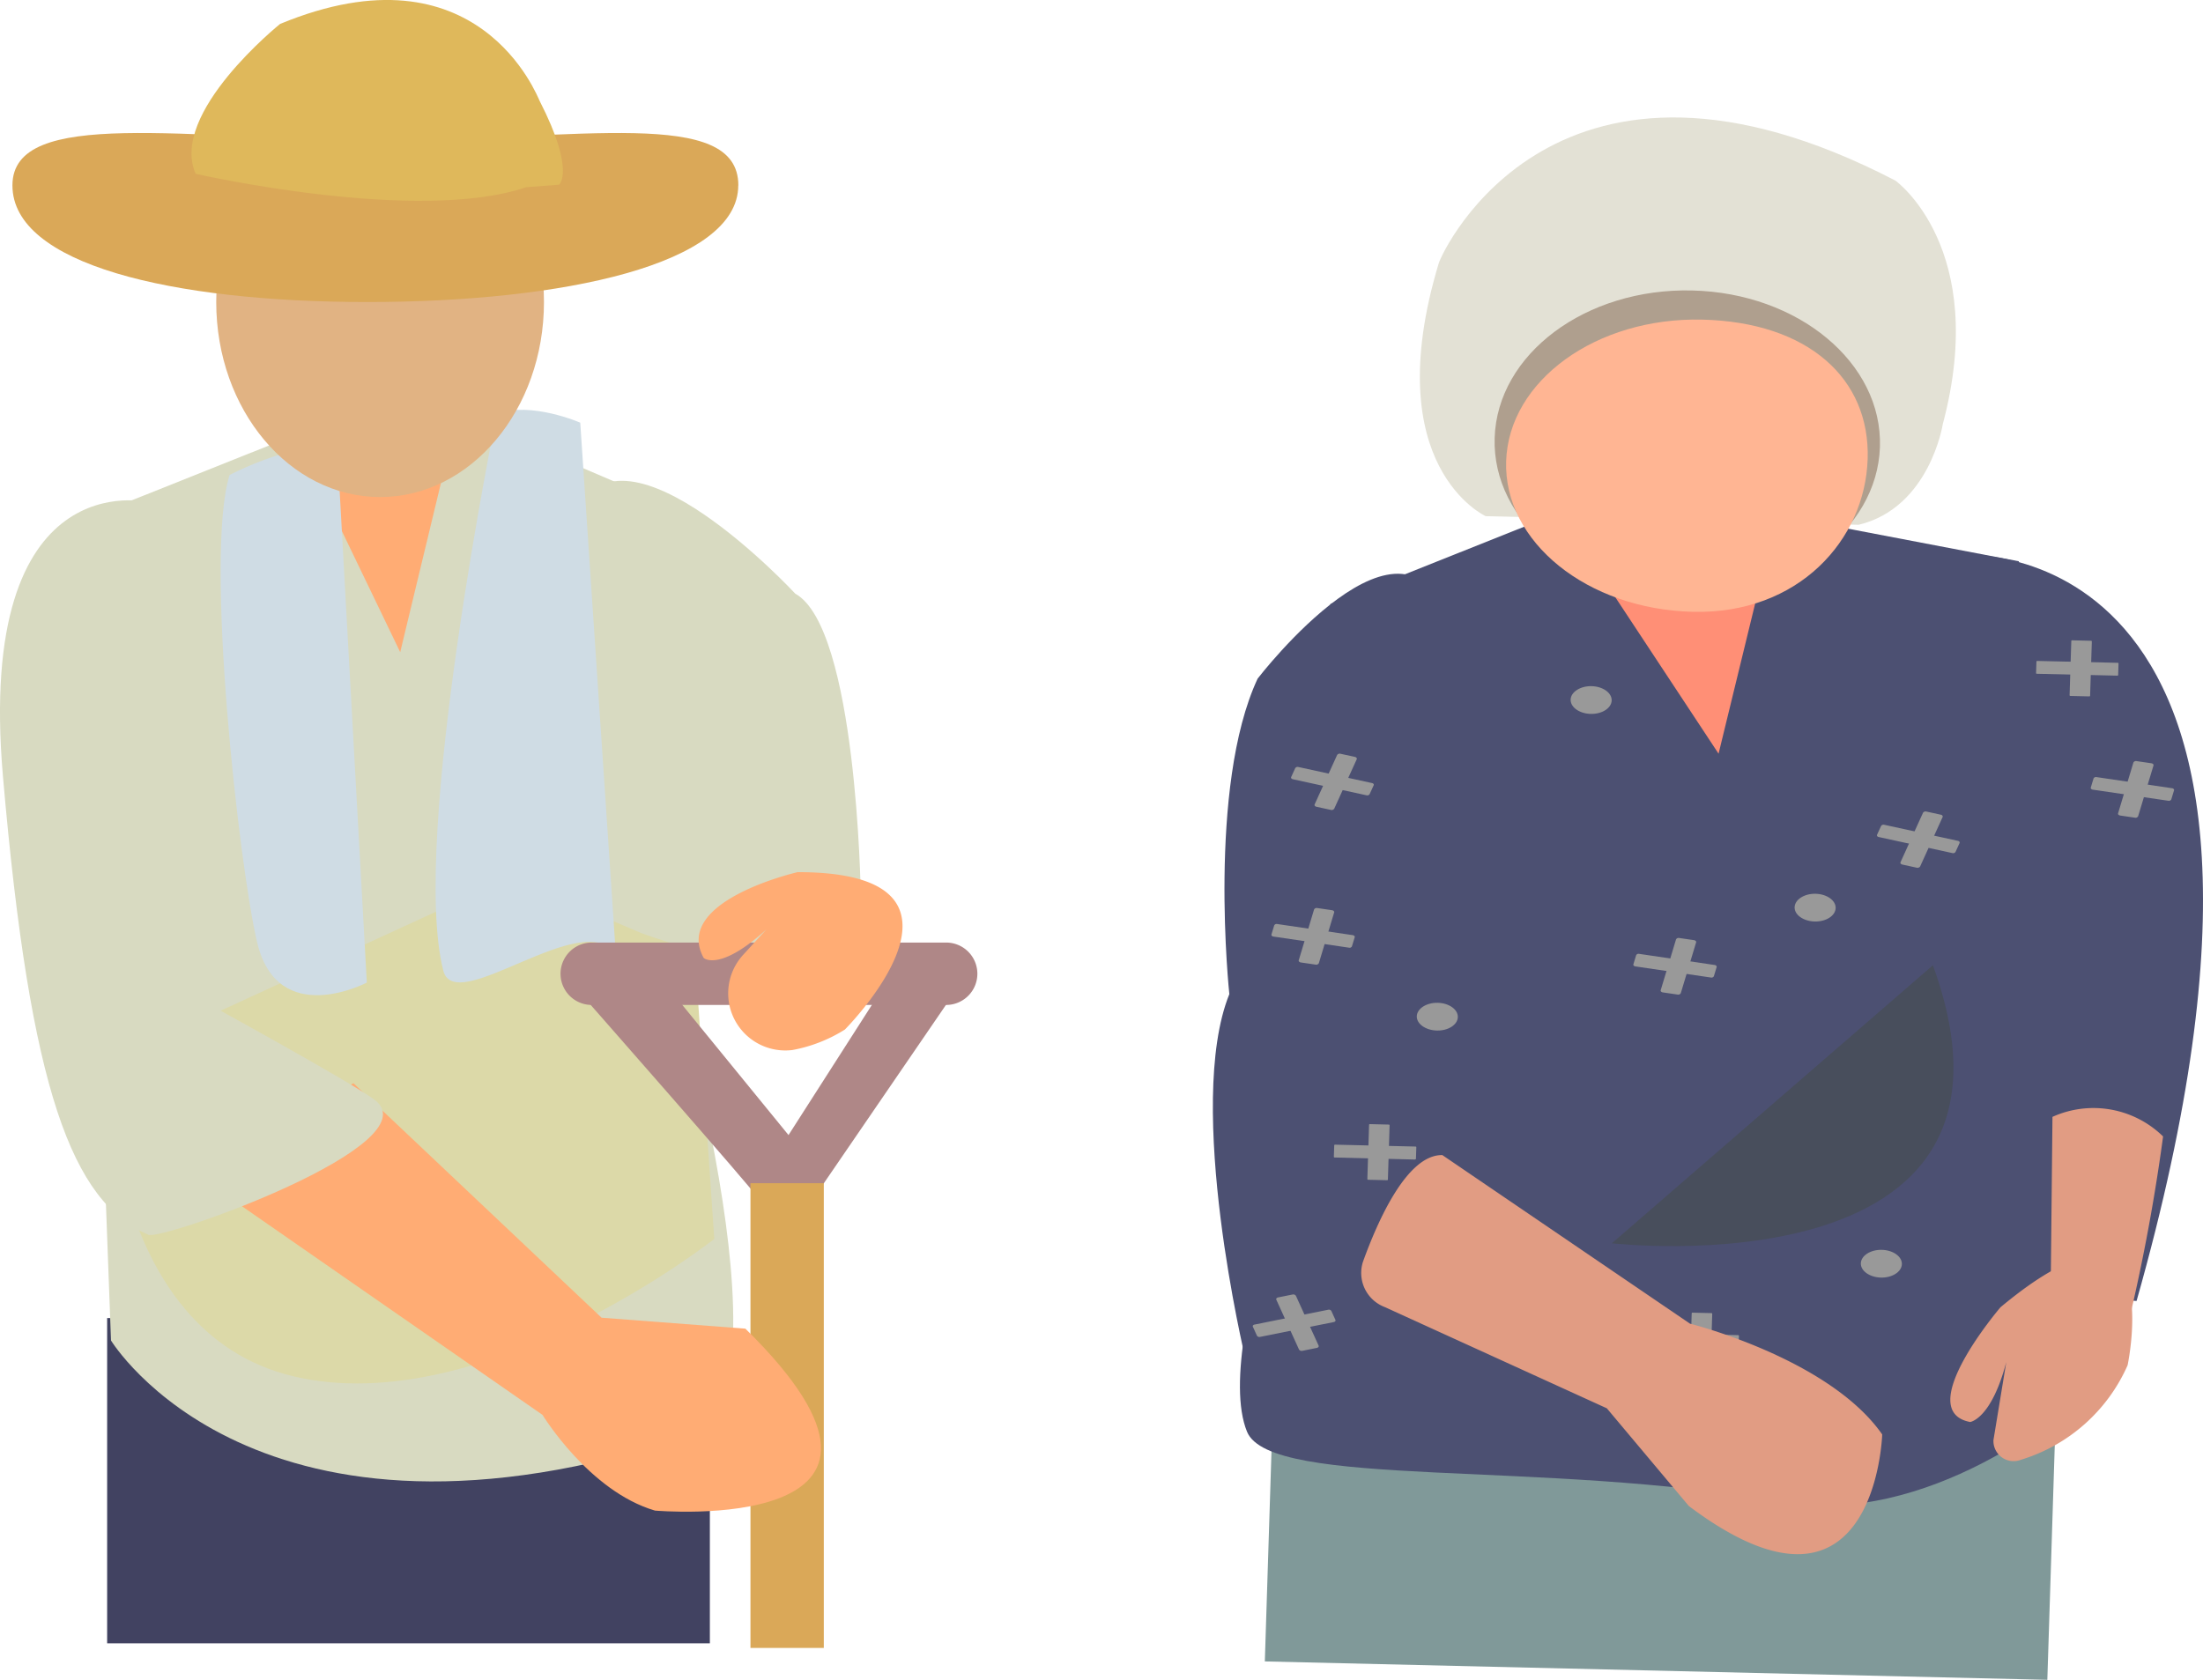 <svg xmlns="http://www.w3.org/2000/svg" xmlns:xlink="http://www.w3.org/1999/xlink" width="107.742" height="82.168" viewBox="0 0 107.742 82.168">
  <defs>
    <clipPath id="clip-path">
      <rect id="長方形_25211" data-name="長方形 25211" width="47.8" height="80.619" fill="none"/>
    </clipPath>
    <clipPath id="clip-path-2">
      <rect id="長方形_25212" data-name="長方形 25212" width="48.425" height="76.424" fill="none"/>
    </clipPath>
  </defs>
  <g id="グループ_8975" data-name="グループ 8975" transform="translate(-1575 -4615)">
    <g id="グループ_1440" data-name="グループ 1440" transform="translate(1575 4615)" style="isolation: isolate">
      <rect id="長方形_25209" data-name="長方形 25209" width="29.477" height="15.913" transform="translate(5.24 64.479)" fill="#414261"/>
      <g id="グループ_1439" data-name="グループ 1439" transform="translate(0 0)">
        <g id="グループ_1438" data-name="グループ 1438" clip-path="url(#clip-path)">
          <path id="パス_1387" data-name="パス 1387" d="M22.275,21.372l12.492,5.354-1.958,21S39.355,69.7,34,71.47C12.746,78.5,5.674,66.826,5.674,66.826l-1.49-40.1,10.194-4.072Z" transform="translate(-0.245 -1.25)" fill="#d8dac1"/>
          <path id="パス_1388" data-name="パス 1388" d="M5.565,54.418,33.789,41.441l1.469,21.591S23.979,71.939,14.7,69.758s-9.132-15.34-9.132-15.34" transform="translate(-0.325 -2.423)" fill="#dcd9a8"/>
          <path id="パス_1389" data-name="パス 1389" d="M23.065,22.415l-2.6,10.8-5.2-10.8Z" transform="translate(-0.892 -1.311)" fill="#ffac74"/>
          <path id="パス_1390" data-name="パス 1390" d="M17.238,24.6,18.61,49.433s-4.351,2.292-5.363-1.964C12.363,43.754,10.655,28.511,11.9,24.6c0,0,5.34-2.8,5.34,0" transform="translate(-0.67 -1.365)" fill="#cfdce4"/>
          <path id="パス_1391" data-name="パス 1391" d="M29.785,26.491s-1.9,11.782-1.9,18.442L33,47.11s12.532,4.7,10.725-1.963c0,0-.189-12.977-3.2-14.643,0,0-8.336-9.008-10.743-4.013" transform="translate(-1.63 -1.461)" fill="#d8dac1"/>
          <path id="パス_1392" data-name="パス 1392" d="M29.7,21.922s-2.4-1.051-4.078-.436c0,0-4.264,20.832-2.619,27.244.588,2.294,6.886-3.192,8.438-.786Z" transform="translate(-1.322 -1.245)" fill="#cfdce4"/>
          <path id="パス_1393" data-name="パス 1393" d="M7.682,9.913l1.842,2.529,1.228-2.81Z" transform="translate(-0.449 -0.563)" fill="#b3bca2"/>
          <path id="パス_1394" data-name="パス 1394" d="M27.24,9.624l.614,2.107,1.074-2.247Z" transform="translate(-1.592 -0.555)" fill="#b3bca2"/>
          <path id="パス_1395" data-name="パス 1395" d="M11.231,15.1c0,5.27,3.588,9.541,8.014,9.541S27.26,20.368,27.26,15.1s-3.588-9.541-8.014-9.541S11.231,9.829,11.231,15.1" transform="translate(-0.656 -0.325)" fill="#e1b383"/>
          <path id="パス_1396" data-name="パス 1396" d="M47.976,52.025H30.642a1.526,1.526,0,1,1,0-3.052H47.976a1.526,1.526,0,1,1,0,3.052" transform="translate(-1.702 -2.863)" fill="#af8787"/>
          <path id="パス_1397" data-name="パス 1397" d="M38.908,61.691c-.072-.236-9.085-10.478-9.085-10.478l4.248-.355L40.307,58.5,45.2,50.858h3.679L40.307,63.38Z" transform="translate(-1.743 -2.973)" fill="#af8787"/>
          <rect id="長方形_25210" data-name="長方形 25210" width="3.587" height="22.736" transform="translate(36.703 57.882)" fill="#daa858"/>
          <path id="パス_1398" data-name="パス 1398" d="M41.137,45.313s-6.137,1.4-4.6,4.2c0,0,.766.7,3.068-1.4l-1.116,1.222a2.793,2.793,0,0,0,2.4,4.679,7.3,7.3,0,0,0,2.553-1s7.671-7.7-2.3-7.7" transform="translate(-2.121 -2.649)" fill="#ffac74"/>
          <path id="パス_1399" data-name="パス 1399" d="M11.856,61.834,27.225,72.506s2.27,3.735,5.5,4.682c0,0,14.811,1.314,4.422-8.9l-7.034-.536L17.979,56.282s-6.546,3.513-6.123,5.552" transform="translate(-0.692 -3.29)" fill="#ffac74"/>
          <path id="パス_1400" data-name="パス 1400" d="M7.256,61.925c.672.29,13.908-4.405,11.078-6.592-1.07-.828-8.6-4.95-8.6-4.95l-2.48-24.3S-1.189,24.048.142,39.473,3.526,60.316,7.256,61.925" transform="translate(0 -1.52)" fill="#d8dac1"/>
          <path id="パス_1401" data-name="パス 1401" d="M36.148,9.473c0-3.859-7.791-2.215-17.378-2.215S.646,5.614.646,9.473,8.418,15.179,18,15.179s18.144-1.844,18.144-5.706" transform="translate(-0.038 -0.404)" fill="#daa858"/>
          <path id="パス_1402" data-name="パス 1402" d="M26.981,4.954c-.111-.217-2.993-7.8-12.7-3.784,0,0-5.444,4.373-4.13,7.333,0,0,10.834,2.469,16.158.656l1.616-.124s.809-.654-.943-4.081" transform="translate(-0.581 0)" fill="#dfb85b"/>
        </g>
      </g>
    </g>
    <g id="グループ_1443" data-name="グループ 1443" transform="translate(1634.317 4620.745)" style="isolation: isolate">
      <path id="パス_1403" data-name="パス 1403" d="M2.7,79.4l38.27.9.419-13.228-38.27-.9Z" transform="translate(-0.158 -3.868)" fill="#809999"/>
      <g id="グループ_1442" data-name="グループ 1442" transform="translate(0 0)">
        <g id="グループ_1441" data-name="グループ 1441" clip-path="url(#clip-path-2)">
          <path id="パス_1404" data-name="パス 1404" d="M15.675,21.1,5.83,25.028l.407,21.034S-.121,60.909,1.752,65.517c1.148,2.823,14.54,1.349,26.082,3.435C35.128,70.27,42,64.238,42,64.238L39.5,22.938,29.133,20.959Z" transform="translate(-0.082 -1.225)" fill="#4c5072"/>
          <path id="パス_1405" data-name="パス 1405" d="M19.449,22.721l6.421,9.733,2.321-9.528Z" transform="translate(-1.137 -1.328)" fill="#ff8f76"/>
          <path id="パス_1406" data-name="パス 1406" d="M11.677,7.132c.19-.631,5.785-12.642,22.337-4.04,0,0,4.606,3.3,2.313,11.918,0,0-.638,4.079-4.112,4.917l-18.24-.42S8.668,17.1,11.677,7.132" transform="translate(-0.629 0)" fill="#e3e1d5"/>
          <path id="パス_1407" data-name="パス 1407" d="M33.48,16.642c-.13,4.1-4.454,7.333-9.657,7.21s-9.316-3.547-9.186-7.651,4.454-7.333,9.657-7.211,9.316,3.548,9.186,7.652" transform="translate(-0.855 -0.525)" fill="#af9f8e"/>
          <path id="パス_1408" data-name="パス 1408" d="M32.914,17.328c-.126,3.947-3.375,7.593-8.545,7.471s-9.26-3.419-9.135-7.366,4.418-7.049,9.588-6.928,8.218,2.875,8.093,6.822" transform="translate(-0.89 -0.614)" fill="#ffb593"/>
          <path id="パス_1409" data-name="パス 1409" d="M38.836,22.727s19.264-1.408,8.538,36.5l-9.765-.732Z" transform="translate(-2.198 -1.328)" fill="#4c5072"/>
          <path id="パス_1410" data-name="パス 1410" d="M11.586,26.253s2.959,9.215,2.785,14.687l2.972,12.39S1.716,57.984,2.26,62.1s-.673-.016-.673-.016S-1.385,49.7.806,44.273c0,0-1.087-10.139,1.384-15.434,0,0,7.332-9.554,9.4-2.586" transform="translate(0 -1.386)" fill="#4c5072"/>
          <path id="パス_1411" data-name="パス 1411" d="M32.225,41.035c-.012.376-.471.67-1.025.657s-.994-.329-.982-.7.471-.67,1.025-.657.994.329.982.7" transform="translate(-1.766 -2.357)" fill="#999"/>
          <path id="パス_1412" data-name="パス 1412" d="M7.749,35.132l-3.6-.785c-.066-.014-.1-.062-.083-.106l.2-.437a.141.141,0,0,1,.155-.055l3.6.785c.066.014.1.062.083.106l-.2.437a.142.142,0,0,1-.156.055" transform="translate(-0.237 -1.972)" fill="#999"/>
          <path id="パス_1413" data-name="パス 1413" d="M6.076,35.807l-.7-.153c-.072-.016-.112-.068-.089-.116l1.1-2.418a.153.153,0,0,1,.169-.058l.7.153c.071.015.111.068.089.116l-1.1,2.417a.155.155,0,0,1-.169.059" transform="translate(-0.309 -1.932)" fill="#999"/>
          <path id="パス_1414" data-name="パス 1414" d="M6.833,43.064l-3.69-.543c-.068-.01-.111-.056-.1-.1l.136-.449a.133.133,0,0,1,.148-.065l3.69.544c.067.009.111.055.1.1L6.98,43a.13.13,0,0,1-.147.065" transform="translate(-0.178 -2.449)" fill="#999"/>
          <path id="パス_1415" data-name="パス 1415" d="M5.285,43.845l-.718-.105c-.073-.011-.121-.06-.105-.109l.749-2.483a.142.142,0,0,1,.16-.07l.718.105c.073.011.121.06.105.109l-.749,2.483a.144.144,0,0,1-.16.07" transform="translate(-0.261 -2.401)" fill="#999"/>
          <path id="パス_1416" data-name="パス 1416" d="M27.019,63.891l-3.94-.092a.034.034,0,0,1-.036-.033l.018-.564a.035.035,0,0,1,.039-.031l3.939.092a.035.035,0,0,1,.037.033l-.018.564a.035.035,0,0,1-.039.031" transform="translate(-1.347 -3.692)" fill="#999"/>
          <path id="パス_1417" data-name="パス 1417" d="M25.748,64.844l-.925-.022a.036.036,0,0,1-.039-.035l.084-2.654a.037.037,0,0,1,.04-.033l.925.022a.036.036,0,0,1,.039.035l-.084,2.654a.038.038,0,0,1-.04.033" transform="translate(-1.449 -3.63)" fill="#999"/>
          <path id="パス_1418" data-name="パス 1418" d="M12.6,46.7c-.012.376-.471.67-1.025.657s-.994-.329-.982-.7.471-.67,1.025-.657.994.329.982.7" transform="translate(-0.619 -2.688)" fill="#999"/>
          <path id="パス_1419" data-name="パス 1419" d="M38.181,38.135l-3.6-.785c-.066-.014-.1-.062-.083-.106l.2-.437a.143.143,0,0,1,.156-.055l3.6.785c.066.014.1.062.083.106l-.2.437a.142.142,0,0,1-.156.055" transform="translate(-2.016 -2.148)" fill="#999"/>
          <path id="パス_1420" data-name="パス 1420" d="M36.508,38.81l-.7-.153c-.072-.016-.112-.068-.089-.116l1.1-2.418a.152.152,0,0,1,.169-.058l.7.153c.071.015.111.068.089.116l-1.1,2.417a.155.155,0,0,1-.169.059" transform="translate(-2.087 -2.108)" fill="#999"/>
          <path id="パス_1421" data-name="パス 1421" d="M49.391,35.431l-3.69-.543c-.068-.01-.111-.056-.1-.1l.136-.449a.133.133,0,0,1,.148-.065l3.69.544c.067.009.111.055.1.1l-.136.448a.132.132,0,0,1-.147.065" transform="translate(-2.665 -2.003)" fill="#999"/>
          <path id="パス_1422" data-name="パス 1422" d="M47.843,36.211l-.718-.105c-.073-.011-.121-.06-.105-.109l.749-2.483a.142.142,0,0,1,.16-.07l.718.105c.072.011.121.06.105.109L48,36.141a.142.142,0,0,1-.159.07" transform="translate(-2.748 -1.955)" fill="#999"/>
          <path id="パス_1423" data-name="パス 1423" d="M10.261,54.1,6.321,54a.034.034,0,0,1-.036-.033l.018-.564a.035.035,0,0,1,.039-.031l3.939.092a.035.035,0,0,1,.037.033l-.018.564a.035.035,0,0,1-.039.031" transform="translate(-0.367 -3.12)" fill="#999"/>
          <path id="パス_1424" data-name="パス 1424" d="M8.989,55.048l-.925-.022a.037.037,0,0,1-.039-.035l.084-2.654a.038.038,0,0,1,.041-.033l.925.022a.035.035,0,0,1,.038.035L9.03,55.015a.037.037,0,0,1-.04.033" transform="translate(-0.469 -3.057)" fill="#999"/>
          <path id="パス_1425" data-name="パス 1425" d="M35.665,59.536c-.012.376-.471.67-1.025.657s-.994-.329-.982-.7.471-.67,1.025-.657.994.329.982.7" transform="translate(-1.967 -3.439)" fill="#999"/>
          <path id="パス_1426" data-name="パス 1426" d="M6.034,62.551l-3.6.725a.144.144,0,0,1-.156-.056l-.2-.441c-.021-.044.016-.092.082-.105l3.6-.725a.143.143,0,0,1,.156.057l.2.44c.021.045-.016.092-.082.105" transform="translate(-0.121 -3.621)" fill="#999"/>
          <path id="パス_1427" data-name="パス 1427" d="M5.275,63.77l-.7.141a.156.156,0,0,1-.169-.062l-1.11-2.436c-.022-.048.018-.1.089-.114l.7-.141a.156.156,0,0,1,.169.062l1.11,2.436c.022.048-.018.1-.089.114" transform="translate(-0.192 -3.575)" fill="#999"/>
          <path id="パス_1428" data-name="パス 1428" d="M25.633,44.615l-3.69-.543c-.068-.01-.111-.056-.1-.1l.136-.449a.133.133,0,0,1,.148-.065l3.69.544c.067.009.111.055.1.1l-.136.448a.131.131,0,0,1-.147.065" transform="translate(-1.277 -2.54)" fill="#999"/>
          <path id="パス_1429" data-name="パス 1429" d="M24.085,45.4l-.718-.105c-.073-.011-.121-.06-.105-.109l.749-2.483a.142.142,0,0,1,.16-.07l.718.105c.073.011.121.06.105.109l-.749,2.482a.141.141,0,0,1-.159.071" transform="translate(-1.359 -2.491)" fill="#999"/>
          <path id="パス_1430" data-name="パス 1430" d="M46.736,28.958l-3.94-.092a.033.033,0,0,1-.036-.033l.018-.564a.035.035,0,0,1,.039-.031l3.939.092a.034.034,0,0,1,.037.033l-.018.564a.035.035,0,0,1-.039.031" transform="translate(-2.499 -1.65)" fill="#999"/>
          <path id="パス_1431" data-name="パス 1431" d="M45.465,29.911l-.925-.022a.037.037,0,0,1-.039-.035l.084-2.654a.038.038,0,0,1,.041-.033l.925.022a.035.035,0,0,1,.038.035l-.084,2.654a.037.037,0,0,1-.04.033" transform="translate(-2.601 -1.588)" fill="#999"/>
          <path id="パス_1432" data-name="パス 1432" d="M20.591,30.249c-.012.376-.471.67-1.025.657s-.994-.329-.982-.7.471-.67,1.025-.657.994.329.982.7" transform="translate(-1.086 -1.727)" fill="#999"/>
          <path id="パス_1433" data-name="パス 1433" d="M40.749,61.679s-4.317,5.059-1.473,5.6c0,0,1.03-.13,1.767-2.931l-.627,3.814a.986.986,0,0,0,1.34.966,8.354,8.354,0,0,0,5.221-4.626s2.059-9.74-6.228-2.827" transform="translate(-2.239 -3.46)" fill="#e19c83"/>
          <path id="パス_1434" data-name="パス 1434" d="M11.674,53.913,23.786,62.16s6.807,1.7,9.4,5.419c0,0-.314,10.385-9.458,3.5L19.718,66.3,8.856,61.347a1.784,1.784,0,0,1-1.064-2.216c.717-1.992,2.153-5.251,3.882-5.218" transform="translate(-0.45 -3.151)" fill="#e19c83"/>
          <path id="パス_1435" data-name="パス 1435" d="M36.427,44.051l-15.7,13.6s21.544,2.485,15.7-13.6" transform="translate(-1.212 -2.575)" fill="#484e5c"/>
          <path id="パス_1436" data-name="パス 1436" d="M43.607,51.9a4.867,4.867,0,0,1,5.41.958,92.629,92.629,0,0,1-1.925,10.056l-3.573-2.44Z" transform="translate(-2.544 -3.008)" fill="#e19c83"/>
        </g>
      </g>
    </g>
  </g>
</svg>
